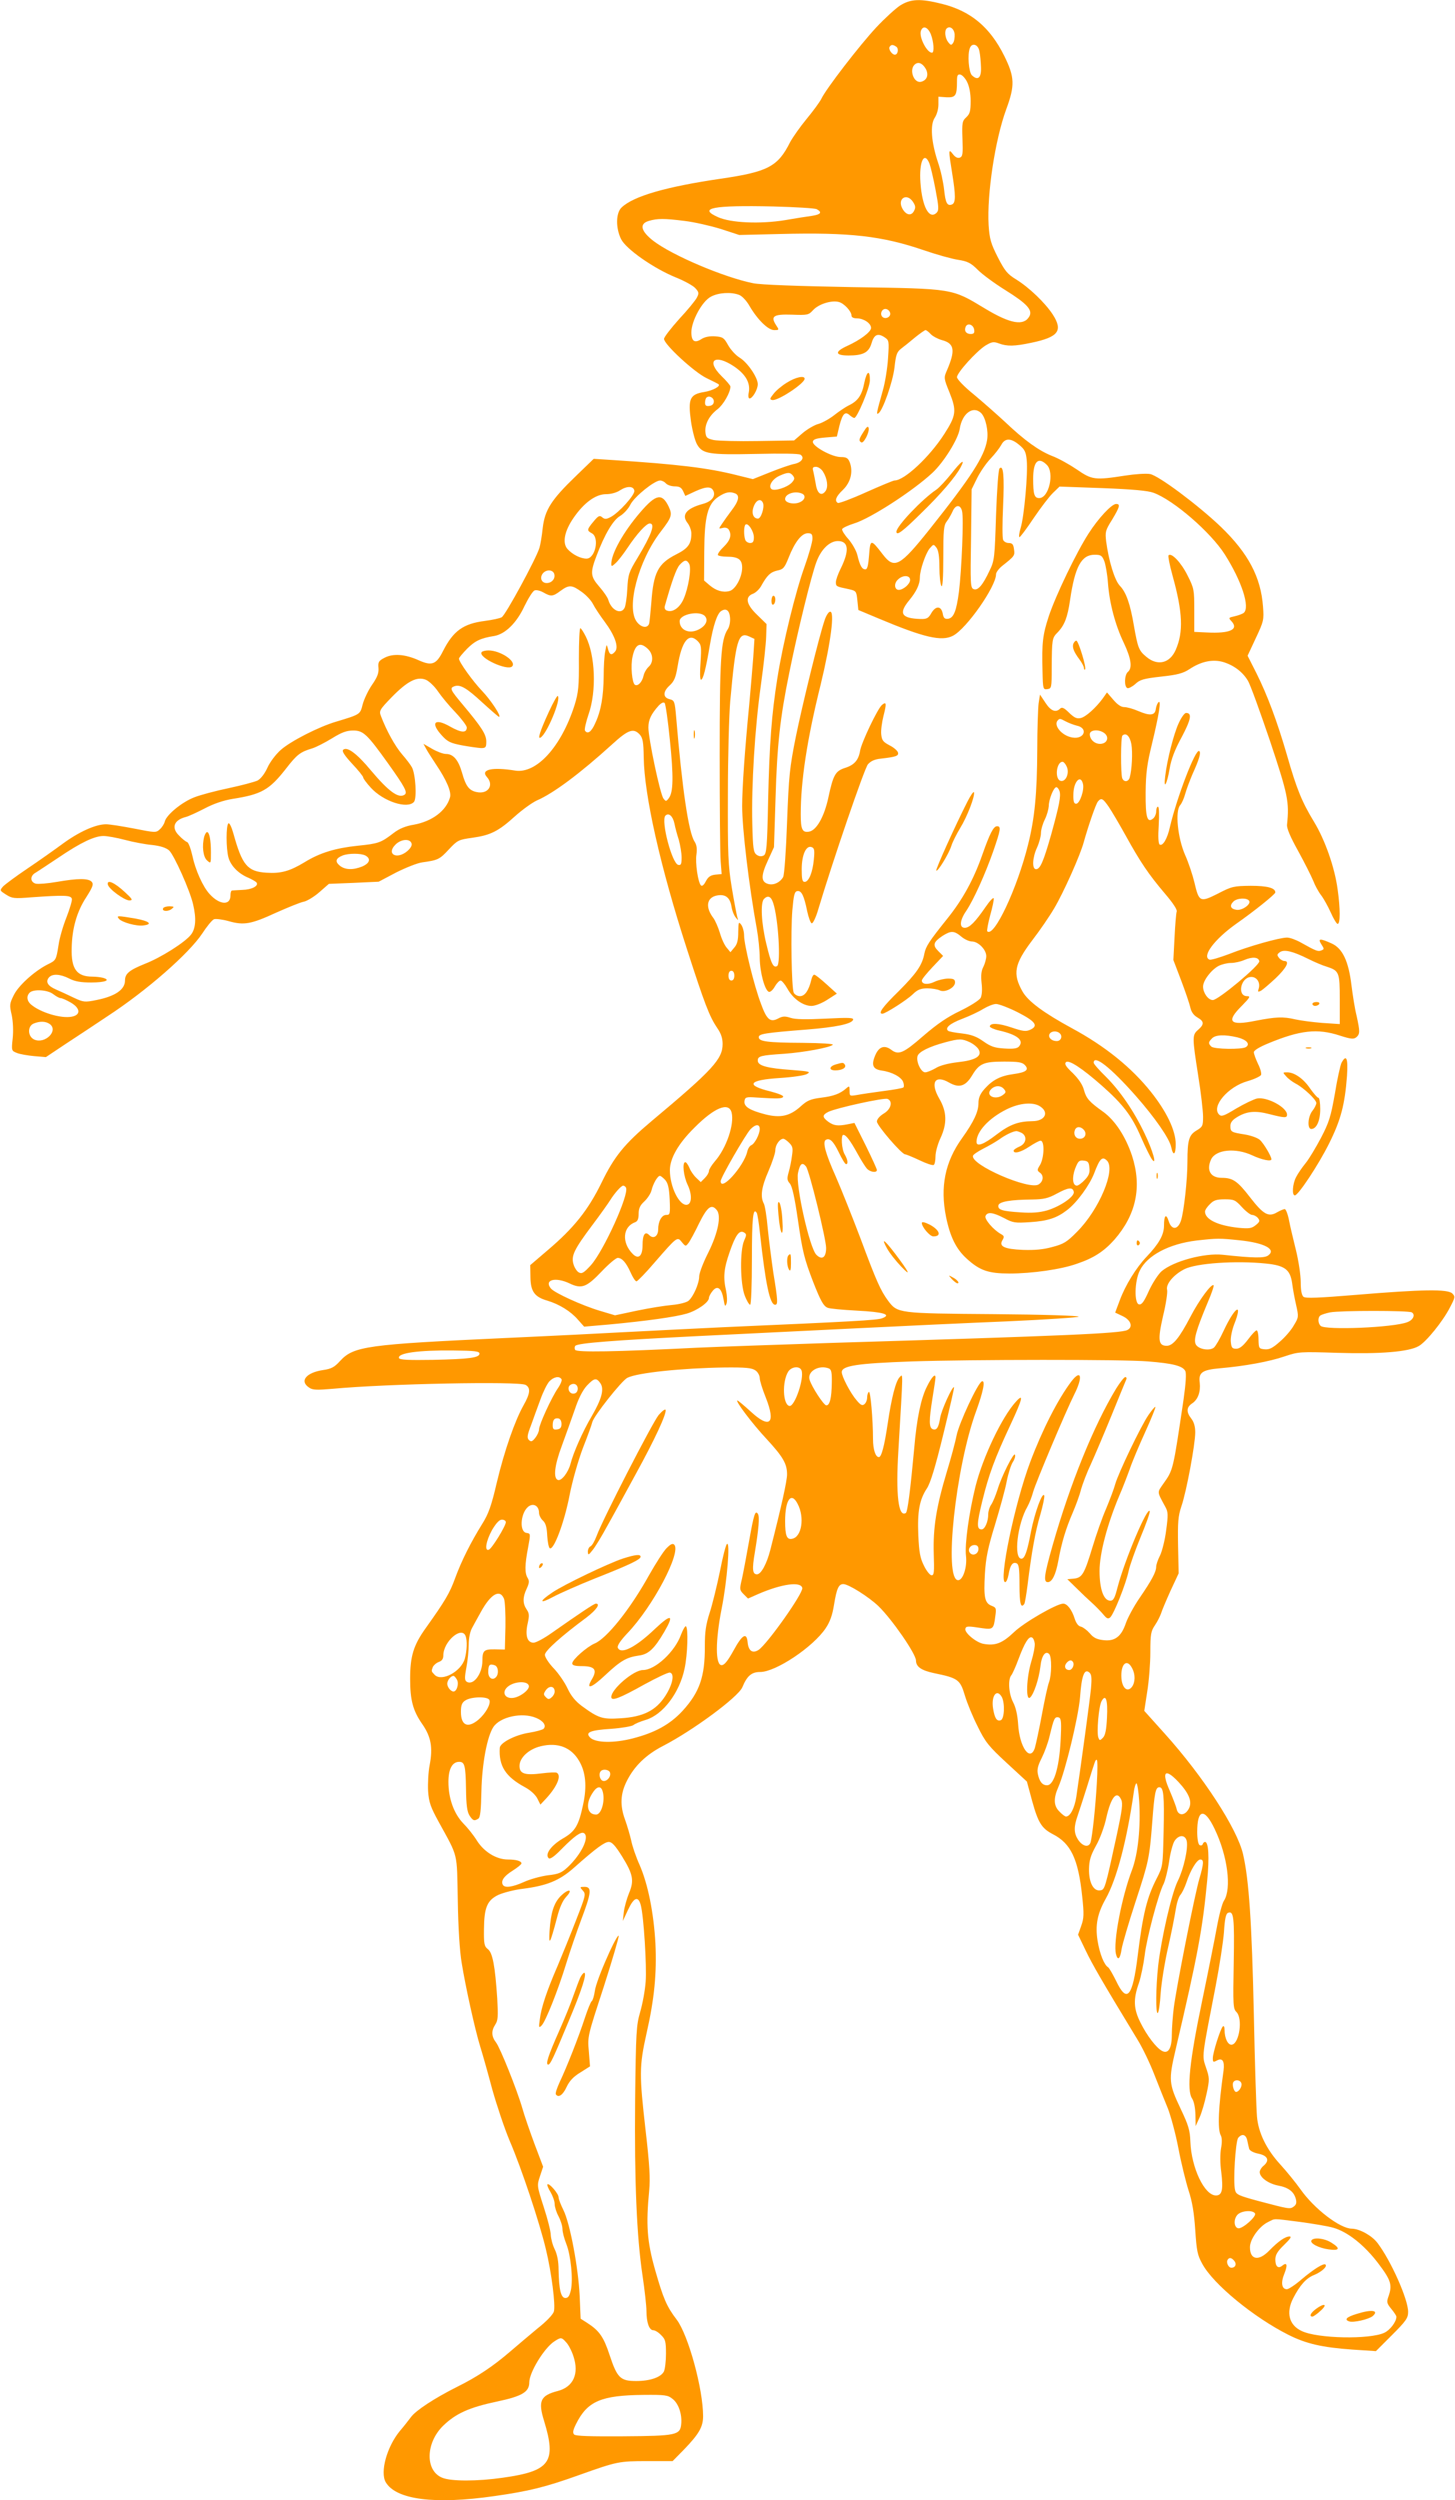 <?xml version="1.0" standalone="no"?>
<!DOCTYPE svg PUBLIC "-//W3C//DTD SVG 20010904//EN"
 "http://www.w3.org/TR/2001/REC-SVG-20010904/DTD/svg10.dtd">
<svg version="1.0" xmlns="http://www.w3.org/2000/svg"
 width="745pt" height="1280pt" viewBox="0 0 745 1280"
 preserveAspectRatio="xMidYMid meet">
<g transform="translate(0,1280) scale(0.1,-0.1)"
fill="#ff9800" stroke="none">
<path d="M4609 12772 c-24 -16 -79 -66 -122 -112 -84 -90 -257 -314 -281 -365
-9 -18 -43 -64 -76 -104 -33 -40 -71 -94 -85 -120 -62 -124 -114 -151 -355
-186 -279 -41 -446 -89 -507 -147 -30 -28 -31 -105 -3 -162 25 -51 168 -151
282 -197 42 -17 86 -41 98 -54 19 -21 20 -26 8 -49 -7 -14 -48 -64 -91 -110
-42 -47 -77 -92 -77 -101 0 -28 155 -171 218 -201 31 -15 59 -29 61 -31 13
-10 -30 -33 -74 -40 -73 -12 -83 -35 -67 -150 7 -48 21 -101 31 -118 28 -49
61 -54 301 -49 132 3 220 2 229 -4 22 -15 6 -39 -31 -47 -18 -3 -73 -22 -123
-42 l-90 -36 -85 21 c-148 37 -299 55 -637 77 l-93 6 -89 -86 c-128 -123 -161
-175 -172 -267 -4 -40 -12 -87 -17 -103 -17 -56 -174 -345 -193 -355 -10 -6
-49 -14 -87 -19 -110 -14 -161 -51 -213 -153 -35 -70 -57 -79 -126 -48 -69 31
-130 35 -173 13 -31 -16 -35 -22 -32 -53 2 -26 -6 -47 -33 -86 -20 -29 -41
-74 -48 -100 -13 -52 -11 -51 -137 -89 -88 -26 -231 -99 -282 -144 -27 -24
-56 -63 -69 -92 -14 -31 -34 -56 -50 -65 -15 -7 -82 -25 -148 -39 -67 -14
-146 -35 -176 -47 -63 -24 -142 -89 -151 -123 -3 -13 -15 -32 -26 -41 -19 -18
-24 -17 -131 4 -62 12 -126 22 -144 22 -54 0 -139 -39 -221 -99 -42 -31 -124
-89 -182 -128 -58 -39 -113 -80 -124 -91 -18 -21 -18 -21 15 -42 31 -20 42
-21 129 -14 170 12 204 11 208 -8 2 -9 -11 -51 -27 -93 -17 -42 -36 -106 -41
-142 -13 -80 -12 -79 -59 -102 -67 -35 -148 -108 -171 -157 -21 -42 -22 -50
-10 -101 7 -35 9 -80 5 -119 -7 -63 -6 -64 22 -75 15 -6 55 -13 88 -16 l60 -5
105 70 c58 38 152 100 210 139 202 132 417 321 485 423 24 37 51 70 61 74 9 3
43 -1 75 -10 78 -22 114 -16 244 44 61 27 124 53 142 56 17 4 53 26 79 49 l48
42 127 5 128 6 89 47 c50 25 110 49 134 52 80 11 89 15 136 66 45 48 50 50
121 60 93 13 133 33 219 111 37 33 87 69 111 80 84 36 221 138 385 287 83 76
110 85 142 50 15 -17 19 -38 20 -117 3 -195 85 -559 220 -977 93 -288 116
-348 157 -409 19 -27 27 -52 27 -81 0 -77 -51 -133 -363 -394 -139 -117 -191
-180 -257 -316 -69 -141 -142 -232 -275 -345 l-90 -77 1 -62 c1 -73 21 -101
87 -120 60 -18 119 -54 156 -97 l32 -36 127 11 c193 18 342 39 399 56 54 16
113 58 113 80 0 7 8 23 19 36 25 31 46 14 56 -44 6 -35 8 -39 15 -21 4 11 3
40 -2 65 -16 69 -12 113 18 199 30 87 50 115 74 100 13 -8 13 -13 0 -42 -22
-50 -20 -220 3 -280 10 -27 23 -48 28 -48 5 0 9 99 9 234 0 213 6 267 25 236
3 -5 11 -51 16 -102 29 -264 51 -368 78 -368 15 0 14 22 -9 162 -10 68 -23
171 -29 229 -5 59 -14 116 -20 127 -19 36 -12 85 24 167 19 44 35 92 35 107 0
26 22 58 41 58 5 0 18 -9 30 -21 18 -18 20 -28 14 -67 -3 -26 -11 -64 -17 -84
-9 -32 -8 -41 6 -57 12 -14 24 -67 41 -183 24 -167 33 -202 79 -322 37 -94 52
-122 73 -131 10 -5 78 -11 151 -15 136 -7 179 -20 129 -39 -25 -10 -155 -17
-817 -46 -184 -9 -409 -20 -500 -25 -91 -5 -365 -19 -610 -30 -714 -33 -779
-42 -849 -118 -29 -32 -45 -40 -86 -46 -88 -13 -123 -57 -72 -90 18 -13 39
-13 122 -6 277 26 949 39 986 20 27 -15 24 -44 -10 -104 -45 -80 -98 -232
-137 -395 -28 -121 -43 -162 -75 -213 -59 -95 -106 -189 -138 -276 -28 -78
-52 -118 -151 -257 -63 -88 -80 -144 -80 -260 0 -109 14 -163 63 -233 44 -64
54 -119 37 -208 -7 -36 -10 -96 -8 -134 4 -58 13 -82 54 -157 102 -186 93
-151 98 -403 2 -138 10 -262 20 -320 20 -123 67 -336 94 -425 12 -38 40 -137
62 -220 23 -82 63 -202 90 -266 61 -142 153 -419 185 -554 29 -120 50 -285 41
-319 -4 -15 -38 -51 -84 -87 -42 -35 -106 -89 -142 -120 -85 -73 -165 -127
-270 -179 -114 -57 -213 -122 -236 -155 -11 -14 -35 -46 -56 -70 -67 -81 -103
-211 -73 -263 53 -90 252 -115 557 -71 176 25 262 46 437 109 191 68 201 70
346 70 l129 0 58 59 c77 80 98 116 98 171 0 140 -76 416 -135 494 -52 68 -69
109 -111 256 -41 145 -47 229 -30 405 6 62 2 131 -18 305 -33 288 -33 332 4
498 41 180 53 310 46 462 -9 158 -38 303 -81 402 -19 42 -38 98 -43 125 -6 26
-20 75 -32 108 -26 72 -24 131 10 198 38 75 97 133 184 178 155 80 386 251
407 301 24 58 47 78 91 78 80 0 270 127 335 223 22 32 35 68 43 119 14 86 24
108 48 108 27 0 131 -66 180 -113 69 -67 191 -243 192 -278 0 -32 27 -51 93
-65 122 -25 133 -33 157 -113 11 -38 41 -111 66 -160 39 -80 56 -101 148 -186
l104 -96 27 -100 c31 -112 49 -140 107 -170 91 -47 129 -126 149 -317 10 -92
9 -113 -5 -152 l-16 -45 39 -81 c34 -71 81 -153 267 -459 24 -39 62 -118 84
-175 23 -58 54 -137 70 -175 15 -39 40 -131 54 -205 14 -74 38 -171 52 -215
19 -58 28 -114 34 -202 7 -106 11 -128 36 -173 56 -104 263 -274 442 -364 90
-45 171 -64 327 -75 l120 -8 83 83 c72 72 82 87 82 118 0 65 -88 262 -157 353
-29 38 -91 72 -131 73 -60 0 -192 101 -262 200 -25 35 -71 92 -103 127 -72 78
-114 164 -121 247 -3 33 -11 268 -16 521 -10 467 -25 692 -55 821 -29 130
-204 399 -400 617 l-106 118 15 98 c9 54 16 145 16 202 0 93 3 108 24 139 13
19 26 46 31 60 4 14 26 66 48 115 l42 90 -3 142 c-2 120 0 150 17 201 26 75
71 318 71 379 0 30 -7 53 -20 70 -27 34 -25 59 4 78 30 20 44 59 39 106 -7 52
12 66 104 74 126 11 253 34 331 61 72 24 79 24 270 18 217 -7 367 5 417 35 38
22 122 125 159 197 27 52 28 56 12 72 -23 23 -153 21 -490 -7 -194 -16 -262
-19 -272 -10 -9 8 -14 33 -14 76 0 35 -11 108 -24 161 -13 53 -30 123 -36 155
-6 31 -16 57 -22 57 -5 0 -22 -7 -38 -16 -45 -27 -71 -12 -140 77 -64 83 -88
99 -145 99 -57 0 -79 39 -54 94 24 51 125 61 211 21 49 -23 98 -33 98 -20 0
15 -40 82 -59 99 -11 10 -46 23 -78 28 -69 11 -73 13 -73 44 0 17 10 30 33 44
50 31 94 35 167 16 78 -20 90 -20 90 -3 0 38 -103 93 -154 83 -17 -4 -65 -27
-106 -51 -64 -39 -76 -43 -88 -31 -41 41 46 143 146 171 35 10 66 25 69 32 3
8 -4 34 -16 57 -11 24 -21 50 -21 59 0 9 27 26 73 45 164 68 252 78 368 40 56
-18 70 -19 83 -9 20 17 20 29 2 111 -9 36 -20 106 -26 155 -15 125 -46 190
-102 215 -60 27 -72 26 -52 -5 15 -23 15 -25 -1 -31 -17 -7 -28 -2 -105 41
-25 14 -56 25 -70 25 -38 0 -198 -45 -296 -84 -48 -18 -94 -32 -101 -29 -41
16 25 104 136 183 93 65 201 152 201 161 0 23 -40 34 -126 34 -87 -1 -97 -3
-168 -40 -91 -46 -97 -43 -120 56 -9 38 -30 102 -48 142 -38 87 -52 225 -25
255 8 9 20 36 26 59 6 22 23 67 37 100 34 75 45 111 34 118 -19 12 -114 -237
-150 -390 -13 -59 -36 -98 -52 -89 -7 5 -9 38 -5 100 3 55 2 94 -4 94 -5 0 -9
-11 -9 -24 0 -13 -7 -29 -15 -36 -31 -26 -40 4 -39 133 1 99 7 145 32 247 36
149 49 229 34 215 -6 -5 -12 -21 -14 -35 -4 -33 -29 -36 -88 -11 -27 12 -60
21 -74 21 -16 0 -35 13 -56 38 l-32 37 -21 -30 c-36 -49 -87 -95 -113 -101
-20 -5 -33 1 -60 27 -26 26 -37 30 -46 21 -22 -22 -48 -12 -75 30 l-28 42 -7
-45 c-3 -24 -7 -131 -7 -237 -1 -227 -13 -350 -47 -486 -56 -226 -175 -478
-209 -444 -3 3 4 40 15 82 12 42 20 81 18 87 -2 6 -21 -14 -42 -45 -53 -77
-82 -106 -106 -106 -29 0 -26 38 7 86 37 55 96 185 138 304 39 113 42 130 20
130 -18 0 -37 -37 -76 -148 -44 -125 -100 -227 -177 -323 -96 -120 -111 -143
-119 -181 -11 -59 -40 -101 -132 -193 -82 -80 -107 -115 -83 -115 15 0 127 71
157 101 24 23 40 29 74 29 23 0 51 -5 62 -10 26 -14 79 13 79 40 0 16 -7 20
-35 20 -19 0 -50 -7 -69 -16 -35 -17 -66 -14 -66 6 0 7 25 37 55 69 l54 57
-25 25 c-30 30 -25 46 21 77 44 28 60 28 97 -3 16 -14 41 -25 54 -25 33 0 74
-42 74 -75 0 -14 -7 -39 -15 -55 -11 -21 -13 -45 -9 -83 4 -34 2 -62 -5 -76
-7 -12 -51 -40 -104 -66 -67 -32 -118 -67 -190 -129 -101 -88 -126 -99 -163
-71 -33 25 -60 18 -79 -20 -26 -56 -18 -79 30 -86 53 -7 102 -34 110 -60 4
-11 4 -23 1 -26 -3 -4 -50 -12 -104 -19 -53 -7 -114 -16 -134 -20 -37 -6 -38
-6 -38 21 0 26 -1 27 -17 13 -32 -28 -65 -40 -130 -48 -53 -7 -70 -14 -103
-44 -55 -50 -104 -61 -182 -41 -81 21 -110 40 -106 68 3 20 8 22 63 18 109 -7
130 -6 135 4 3 6 -26 17 -64 27 -132 32 -114 59 47 69 64 4 125 13 138 20 22
12 15 14 -76 21 -128 9 -175 22 -175 48 0 23 13 27 135 35 100 7 235 32 249
46 6 5 -54 9 -155 10 -182 1 -224 7 -224 29 0 17 31 22 245 39 151 12 231 29
238 50 4 11 -20 12 -141 6 -100 -5 -155 -4 -179 4 -28 9 -40 9 -63 -3 -41 -22
-59 -7 -89 76 -35 92 -86 301 -86 348 0 20 -7 45 -15 56 -13 17 -14 14 -15
-37 0 -42 -5 -63 -20 -80 l-20 -24 -19 23 c-11 12 -27 47 -35 76 -9 29 -24 64
-34 77 -41 54 -34 103 17 114 43 9 68 -8 76 -54 3 -22 13 -47 22 -58 14 -17
14 -17 8 2 -3 11 -16 78 -28 150 -19 117 -21 166 -20 480 0 193 6 406 12 475
28 311 41 357 96 332 l28 -13 -6 -92 c-4 -51 -13 -162 -21 -247 -22 -226 -36
-423 -36 -517 0 -115 35 -409 75 -628 8 -44 15 -111 15 -150 1 -74 26 -166 47
-173 7 -2 21 10 30 27 10 17 23 31 30 31 6 0 22 -19 35 -42 28 -51 80 -88 123
-88 18 0 52 13 80 31 l50 32 -53 48 c-30 27 -57 49 -63 49 -5 0 -12 -12 -15
-27 -13 -54 -33 -83 -58 -83 -13 0 -27 8 -32 18 -11 25 -16 312 -7 422 7 78
11 95 25 98 22 4 35 -24 51 -103 7 -32 17 -60 23 -62 6 -2 21 28 33 69 74 248
237 724 255 745 15 17 35 26 66 29 78 9 92 14 88 31 -2 9 -21 26 -43 37 -34
18 -40 26 -43 58 -2 20 4 62 12 94 16 63 15 74 -8 55 -22 -18 -104 -190 -112
-234 -8 -49 -30 -74 -79 -89 -48 -16 -59 -36 -84 -153 -21 -97 -61 -168 -100
-173 -33 -5 -41 12 -41 89 0 170 32 383 102 664 52 215 74 382 47 373 -8 -2
-20 -22 -27 -44 -29 -86 -113 -429 -147 -595 -32 -160 -36 -201 -45 -438 -5
-144 -14 -270 -20 -281 -15 -27 -47 -43 -75 -36 -39 10 -40 41 -4 119 l32 70
8 251 c8 272 23 410 70 640 41 205 113 499 139 568 24 66 68 108 110 108 56 0
60 -49 14 -142 -13 -26 -24 -57 -24 -68 0 -22 1 -23 65 -36 39 -9 40 -10 45
-58 l5 -49 105 -44 c231 -97 321 -118 379 -88 69 35 221 252 221 315 0 10 15
30 33 44 62 49 64 52 59 84 -3 25 -9 32 -27 32 -13 0 -26 8 -29 17 -4 10 -4
86 0 169 7 156 2 216 -18 196 -6 -6 -13 -101 -18 -240 -7 -217 -8 -232 -33
-283 -35 -75 -60 -104 -82 -95 -16 6 -17 27 -13 259 l3 252 28 57 c16 32 46
76 68 99 22 23 46 54 55 70 19 37 49 38 93 1 28 -23 34 -36 38 -77 7 -68 -13
-289 -31 -348 -8 -26 -10 -47 -6 -47 4 0 37 44 73 98 36 53 80 111 99 129 l33
32 220 -8 c156 -6 232 -13 262 -24 103 -38 292 -202 364 -315 87 -137 131
-272 97 -300 -7 -5 -28 -13 -46 -17 -32 -7 -33 -8 -16 -26 38 -42 -9 -63 -126
-57 l-65 3 0 110 c0 106 -1 113 -35 180 -33 66 -82 117 -97 102 -3 -4 6 -51
21 -105 52 -187 56 -288 16 -379 -30 -69 -93 -84 -150 -36 -39 32 -44 46 -64
159 -19 113 -40 172 -72 205 -27 28 -57 128 -70 226 -6 50 -4 58 30 112 39 65
44 81 21 81 -23 0 -91 -73 -141 -151 -62 -96 -168 -316 -204 -424 -31 -95 -36
-134 -32 -283 2 -91 3 -93 25 -90 21 3 22 7 22 108 1 146 2 154 29 181 37 38
52 78 65 167 25 171 58 232 126 232 31 0 38 -4 49 -32 7 -18 16 -69 19 -113 8
-105 38 -217 82 -308 37 -79 44 -127 20 -147 -18 -15 -20 -77 -2 -83 6 -2 24
7 40 21 23 22 42 28 132 38 84 9 113 17 145 38 60 40 119 52 172 37 54 -16
100 -50 127 -95 12 -18 62 -157 113 -307 93 -279 100 -314 88 -431 -2 -19 17
-63 57 -135 33 -60 67 -128 77 -152 9 -24 27 -57 41 -75 13 -17 35 -57 49 -88
14 -32 30 -58 35 -58 14 0 14 77 0 177 -15 112 -64 252 -121 346 -62 102 -89
168 -138 340 -50 172 -100 307 -157 421 l-45 89 42 90 c41 87 42 94 37 161
-11 152 -76 274 -216 409 -115 110 -318 262 -362 270 -19 4 -77 0 -129 -8
-154 -24 -169 -22 -247 32 -37 25 -94 57 -127 69 -67 27 -139 78 -240 174 -39
36 -110 99 -158 139 -51 41 -88 80 -88 90 0 23 100 133 146 162 32 19 41 21
68 11 43 -16 80 -15 166 3 139 29 164 61 111 144 -39 60 -121 139 -189 181
-44 27 -57 43 -93 113 -36 71 -42 93 -47 164 -9 160 33 437 90 593 45 122 44
165 -10 274 -73 147 -171 229 -318 266 -112 28 -160 26 -215 -8z m157 -147
c15 -38 19 -95 6 -95 -26 0 -67 80 -57 111 10 30 35 22 51 -16z m122 0 c1 -17
-2 -37 -8 -45 -9 -13 -12 -12 -25 4 -16 21 -20 58 -8 70 16 15 38 0 41 -29z
m-299 -64 c14 -9 9 -41 -7 -41 -15 0 -34 28 -27 40 8 12 16 13 34 1z m426 -24
c4 -18 7 -55 8 -82 2 -54 -16 -70 -47 -40 -16 17 -23 106 -10 139 11 29 43 19
49 -17z m-275 -89 c17 -32 6 -60 -25 -67 -36 -7 -60 60 -33 87 18 18 40 10 58
-20z m212 -68 c11 -22 18 -58 18 -97 0 -52 -4 -66 -22 -83 -21 -19 -23 -28
-20 -111 3 -77 1 -90 -13 -96 -12 -4 -24 2 -36 18 -23 30 -23 22 -4 -96 19
-117 19 -154 -1 -162 -24 -9 -33 8 -40 77 -4 36 -17 98 -31 138 -35 105 -41
193 -17 229 11 16 19 45 19 68 l0 40 41 -3 c47 -2 54 8 54 81 0 31 3 38 18 35
9 -2 25 -19 34 -38z m-193 -417 c6 -16 20 -75 31 -133 17 -90 18 -106 6 -119
-38 -37 -74 29 -83 153 -8 108 19 165 46 99z m-84 -197 c13 -20 14 -29 5 -46
-14 -27 -40 -22 -59 11 -29 52 22 84 54 35z m-493 -37 c29 -16 21 -27 -24 -34
-24 -3 -86 -13 -138 -22 -129 -21 -278 -14 -343 15 -106 47 -28 62 283 55 112
-3 213 -9 222 -14z m-677 -60 c50 -6 133 -25 185 -41 l95 -31 210 5 c358 9
521 -10 735 -83 64 -22 142 -44 175 -49 50 -8 66 -16 102 -52 24 -24 87 -70
140 -103 111 -69 141 -102 124 -134 -28 -51 -96 -40 -227 39 -172 104 -159
102 -679 110 -278 5 -472 12 -509 20 -149 30 -413 142 -511 217 -64 50 -73 87
-23 102 45 13 78 13 183 0z m280 -379 c14 -5 38 -30 53 -57 41 -70 95 -123
126 -123 26 0 26 1 10 25 -30 46 -14 57 80 54 81 -3 86 -2 109 23 28 31 94 52
132 42 27 -7 65 -48 65 -70 0 -9 11 -14 28 -14 34 0 72 -25 72 -49 0 -20 -54
-61 -122 -92 -66 -30 -63 -49 7 -49 74 0 103 15 117 61 13 46 32 55 66 33 24
-16 25 -18 19 -108 -3 -50 -15 -125 -27 -166 -33 -118 -34 -124 -22 -116 22
14 73 159 82 234 7 65 12 80 34 97 15 11 47 37 72 58 25 20 49 37 53 37 4 0
16 -9 26 -20 10 -11 36 -25 57 -31 66 -17 71 -53 25 -159 -15 -34 -14 -39 15
-110 37 -93 34 -117 -27 -212 -75 -117 -204 -238 -255 -238 -6 0 -71 -27 -145
-60 -75 -34 -140 -58 -145 -55 -18 11 -10 33 26 67 40 39 53 93 35 141 -9 22
-17 27 -46 27 -46 0 -147 56 -143 79 2 12 18 17 63 21 l60 5 13 55 c16 62 29
76 53 54 8 -7 19 -14 23 -14 15 0 79 154 80 191 1 59 -16 51 -29 -13 -12 -62
-33 -92 -80 -114 -16 -8 -49 -30 -73 -49 -24 -19 -60 -39 -80 -45 -21 -5 -58
-27 -82 -47 l-44 -38 -185 -3 c-103 -2 -204 1 -226 5 -35 8 -40 12 -43 40 -4
41 19 85 62 118 30 23 66 86 66 116 0 5 -21 30 -46 54 -80 79 -35 115 63 50
61 -41 86 -85 77 -134 -4 -18 -2 -31 4 -31 15 0 42 46 42 73 0 34 -52 111 -93
136 -20 12 -46 41 -59 64 -21 38 -27 42 -66 45 -28 2 -53 -3 -69 -13 -36 -24
-53 -13 -53 34 0 57 55 159 100 182 38 21 104 25 145 9z m773 -93 c4 -20 -25
-34 -40 -19 -15 15 -1 44 19 40 10 -2 19 -11 21 -21z m430 -85 c3 -16 -2 -22
-17 -22 -24 0 -35 15 -27 36 9 23 40 13 44 -14z m-1333 -367 c0 -13 -8 -21
-22 -23 -17 -3 -23 2 -23 16 0 10 3 22 7 26 13 13 38 1 38 -19z m1369 -60 c23
-24 38 -92 30 -139 -14 -84 -82 -189 -296 -458 -151 -189 -179 -204 -239 -125
-60 78 -63 78 -69 -5 -4 -53 -9 -73 -19 -73 -17 0 -28 18 -41 73 -6 24 -27 60
-46 82 -20 22 -34 45 -32 51 2 6 29 19 61 29 85 26 302 167 401 259 59 55 132
173 140 225 12 80 69 121 110 81z m336 -265 c40 -40 11 -170 -39 -170 -25 0
-31 19 -31 99 0 89 26 115 70 71z m-1147 -33 c23 -36 29 -80 14 -101 -21 -29
-43 -13 -50 36 -4 23 -10 53 -13 66 -5 17 -2 22 14 22 11 0 26 -10 35 -23z
m-153 -22 c10 -13 9 -19 -5 -35 -24 -26 -92 -47 -106 -33 -16 16 7 52 44 68
41 18 52 18 67 0z m-650 -40 c7 -8 27 -15 45 -15 24 0 34 -6 43 -25 l11 -24
54 25 c56 25 81 24 91 -2 10 -27 -13 -53 -56 -64 -84 -23 -110 -56 -78 -97 11
-14 20 -38 20 -54 0 -54 -17 -77 -79 -108 -92 -47 -115 -92 -126 -246 -4 -49
-9 -98 -11 -107 -8 -26 -40 -22 -63 8 -56 72 7 313 122 462 56 73 61 86 41
128 -34 71 -65 65 -145 -28 -87 -101 -149 -212 -149 -265 0 -14 3 -14 21 3 12
10 40 46 62 79 48 72 96 125 114 125 30 0 9 -57 -62 -175 -45 -74 -49 -85 -53
-160 -2 -44 -9 -88 -14 -97 -18 -36 -67 -13 -83 40 -3 12 -24 43 -46 68 -46
53 -48 71 -14 160 41 108 84 182 121 203 18 11 42 37 52 58 21 41 123 123 152
123 10 0 23 -7 30 -15z m-162 -37 c4 -21 -79 -113 -121 -135 -23 -12 -31 -12
-44 -1 -13 11 -20 7 -44 -22 -34 -41 -35 -46 -9 -60 41 -22 18 -130 -27 -130
-30 0 -72 21 -97 49 -28 31 -16 92 31 160 53 77 113 121 166 121 25 0 55 8 72
20 36 23 69 22 73 -2z m516 -14 c25 -10 19 -39 -18 -87 -18 -24 -41 -56 -50
-70 -17 -25 -17 -25 4 -20 13 4 26 0 31 -8 17 -27 9 -55 -26 -89 -19 -18 -32
-37 -29 -42 3 -4 23 -8 45 -8 59 0 79 -14 79 -56 0 -49 -34 -112 -65 -120 -34
-9 -69 2 -102 30 l-28 24 1 149 c1 178 17 243 73 280 35 23 57 28 85 17z m340
0 c24 -9 19 -33 -8 -45 -30 -14 -76 -4 -76 16 0 26 48 43 84 29z m-197 -50 c8
-22 -10 -79 -26 -79 -25 0 -35 30 -21 64 13 33 37 41 47 15z m1019 -41 c9 -33
-2 -300 -16 -413 -13 -99 -27 -134 -56 -138 -17 -2 -23 4 -27 27 -8 40 -36 41
-59 1 -14 -25 -23 -30 -55 -29 -97 3 -113 28 -59 94 39 47 56 84 56 119 0 37
29 122 50 148 20 23 20 23 35 4 10 -14 15 -44 15 -100 0 -45 5 -88 10 -96 6
-10 10 38 10 146 0 139 2 165 18 185 10 13 23 36 30 52 15 34 40 35 48 0z
m-1066 -134 c0 -22 -5 -29 -19 -29 -10 0 -22 7 -25 16 -8 22 -8 69 1 78 13 12
43 -34 43 -65z m300 -7 c0 -16 -18 -80 -40 -142 -47 -130 -112 -396 -140 -574
-29 -185 -40 -325 -47 -624 -5 -243 -8 -274 -23 -282 -12 -6 -23 -5 -36 4 -16
12 -19 32 -22 158 -5 194 13 490 44 711 14 100 26 211 27 247 l2 65 -47 46
c-57 54 -65 93 -23 109 14 5 34 24 43 41 30 54 47 70 82 78 30 6 37 13 58 66
32 81 67 125 98 125 20 0 24 -5 24 -28z m-631 -129 c12 -23 -4 -124 -29 -180
-20 -45 -56 -70 -85 -59 -10 3 -14 13 -11 23 36 128 59 192 76 211 25 27 36
28 49 5z m-692 -49 c9 -24 -10 -49 -38 -49 -27 0 -37 28 -19 50 17 20 49 19
57 -1z m1823 -33 c0 -21 -35 -51 -58 -51 -21 0 -26 30 -7 50 24 27 65 27 65 1z
m-1682 -61 c23 -16 49 -44 58 -62 9 -18 36 -59 60 -91 52 -70 73 -129 54 -152
-18 -22 -29 -19 -37 13 -7 26 -7 26 -14 -13 -5 -22 -8 -79 -8 -126 -1 -106
-14 -179 -43 -241 -20 -46 -40 -59 -53 -38 -3 6 5 43 19 84 41 118 34 301 -15
398 -10 20 -22 39 -27 42 -5 3 -8 -68 -8 -157 1 -143 -2 -171 -22 -237 -68
-213 -195 -353 -305 -335 -118 19 -178 5 -144 -33 38 -42 6 -90 -53 -77 -38 8
-55 30 -74 98 -19 67 -45 97 -83 97 -14 0 -46 12 -70 26 l-45 26 13 -24 c6
-12 30 -49 51 -81 54 -80 81 -142 72 -170 -20 -69 -92 -122 -184 -139 -43 -7
-75 -20 -105 -43 -65 -50 -77 -54 -184 -65 -114 -12 -193 -36 -271 -84 -76
-46 -121 -59 -196 -54 -97 6 -124 38 -169 201 -9 32 -20 55 -25 52 -13 -8 -13
-130 0 -176 12 -42 51 -82 102 -103 20 -9 39 -20 42 -25 11 -17 -26 -36 -73
-37 -25 -1 -49 -3 -53 -3 -5 -1 -8 -12 -8 -26 0 -52 -56 -48 -106 7 -35 37
-74 125 -89 197 -8 36 -20 68 -27 70 -7 2 -26 17 -41 33 -41 40 -27 79 33 95
14 3 57 23 96 43 47 25 97 42 145 50 148 23 188 46 272 153 58 75 74 87 137
106 19 6 64 29 100 51 50 31 75 40 109 40 51 0 71 -19 177 -167 87 -122 103
-151 85 -162 -31 -20 -82 18 -172 125 -72 87 -123 124 -142 105 -7 -7 7 -29
46 -71 32 -34 57 -65 57 -71 0 -5 17 -28 38 -51 64 -71 189 -112 222 -73 15
19 8 142 -11 177 -7 13 -30 43 -51 67 -35 41 -79 120 -107 194 -11 27 -8 33
54 97 81 83 130 108 175 90 17 -7 45 -34 62 -59 17 -25 57 -74 90 -108 32 -34
58 -69 58 -77 0 -30 -28 -28 -85 4 -80 46 -103 20 -42 -46 28 -31 44 -39 103
-50 38 -7 81 -13 97 -14 24 0 27 4 27 33 0 37 -23 73 -121 190 -63 75 -67 84
-44 93 30 12 63 -7 143 -81 45 -41 84 -75 87 -75 15 0 -42 86 -86 132 -48 50
-119 149 -119 166 0 5 19 27 41 50 41 41 70 55 140 66 56 10 114 66 154 152
20 41 43 78 52 81 9 4 29 -1 45 -10 39 -22 48 -22 88 8 44 32 58 31 108 -5z
m760 -132 c2 -21 -3 -47 -12 -60 -35 -54 -41 -150 -41 -643 0 -264 2 -509 5
-545 l5 -65 -33 -3 c-24 -3 -36 -11 -48 -34 -9 -18 -19 -27 -25 -21 -15 15
-30 116 -23 159 4 30 1 49 -10 66 -30 46 -63 266 -94 638 -7 79 -9 84 -32 90
-36 8 -37 38 -2 70 24 22 32 40 42 101 21 128 57 172 102 127 19 -19 20 -29
15 -109 -4 -49 -3 -89 2 -89 11 0 25 54 46 179 17 99 37 160 58 173 25 16 42
3 45 -34z m-128 7 c18 -21 3 -51 -35 -69 -48 -23 -95 -1 -95 44 0 36 104 56
130 25z m-293 -167 c28 -26 30 -69 4 -92 -11 -10 -23 -31 -26 -46 -7 -32 -29
-55 -44 -46 -15 10 -23 98 -12 145 14 64 39 76 78 39z m113 -467 c19 -186 18
-268 -6 -298 -13 -17 -15 -17 -27 -1 -17 22 -77 307 -77 363 0 40 13 68 53
113 13 13 24 19 30 13 5 -5 17 -90 27 -190z m2028 95 c15 -8 40 -17 55 -21 60
-12 40 -71 -21 -61 -55 8 -101 64 -75 89 9 9 11 9 41 -7z m196 -59 c26 -19 17
-51 -15 -55 -30 -4 -59 20 -59 49 0 23 46 27 74 6z m139 -57 c7 -42 3 -132 -9
-172 -7 -22 -30 -23 -38 -2 -8 22 -8 209 1 218 18 17 38 -2 46 -44z m-331
-115 c15 -32 -4 -78 -30 -73 -33 6 -24 98 9 98 5 0 15 -11 21 -25z m83 -88 c8
-31 -16 -102 -35 -102 -11 0 -15 12 -14 47 0 65 37 106 49 55z m-120 -37 c8
-26 -1 -71 -42 -220 -40 -141 -57 -180 -78 -180 -22 0 -19 59 5 111 11 24 20
58 20 74 0 17 9 48 20 70 11 22 19 53 20 68 0 34 25 97 39 97 5 0 12 -9 16
-20z m253 -82 c16 -24 55 -90 87 -148 73 -132 115 -195 199 -294 42 -49 65
-84 61 -93 -3 -9 -8 -68 -11 -132 l-6 -116 40 -105 c22 -58 43 -120 47 -139 5
-22 17 -39 36 -50 35 -20 36 -35 4 -63 -31 -27 -31 -36 0 -234 14 -87 25 -182
25 -211 0 -47 -2 -52 -34 -71 -38 -23 -46 -48 -46 -159 0 -93 -18 -255 -33
-302 -16 -48 -48 -50 -63 -3 -13 41 -24 31 -24 -23 0 -47 -26 -93 -90 -160
-52 -55 -107 -143 -136 -221 l-24 -64 38 -18 c42 -20 55 -55 25 -71 -34 -18
-321 -30 -1508 -66 -275 -9 -590 -20 -700 -25 -416 -21 -611 -24 -620 -11 -4
7 -3 17 1 21 14 14 194 28 634 50 228 11 595 29 815 40 220 11 562 27 760 35
198 9 364 20 368 24 5 5 -184 11 -434 13 -492 4 -493 4 -542 69 -38 52 -59 98
-140 316 -42 111 -99 254 -127 318 -54 121 -69 178 -52 189 20 12 39 -6 67
-64 16 -33 32 -60 37 -60 12 0 9 22 -7 50 -16 27 -20 100 -7 100 14 0 36 -30
72 -95 18 -33 40 -68 48 -77 16 -19 52 -24 52 -8 0 5 -26 62 -57 125 l-58 116
-35 -7 c-51 -10 -71 -7 -99 13 -32 24 -31 35 1 51 42 20 284 73 302 66 29 -11
19 -53 -19 -75 -21 -13 -35 -29 -35 -41 0 -20 127 -168 145 -168 5 0 39 -14
73 -30 35 -17 68 -28 73 -24 5 3 9 22 9 44 0 21 11 62 25 92 35 75 34 136 -6
204 -47 82 -22 123 50 82 52 -30 85 -20 119 37 36 60 59 70 163 70 71 0 92 -3
106 -17 24 -25 8 -38 -58 -47 -67 -9 -107 -30 -148 -76 -23 -26 -31 -46 -31
-73 0 -44 -24 -95 -84 -179 -87 -121 -113 -249 -82 -403 21 -103 52 -165 106
-214 67 -61 111 -76 220 -76 114 0 263 21 344 50 86 29 138 63 191 122 113
129 143 272 91 432 -33 98 -86 179 -146 223 -73 52 -88 69 -100 113 -7 27 -27
56 -57 86 -36 34 -44 47 -35 56 14 14 83 -31 186 -122 107 -95 151 -153 197
-259 23 -53 49 -105 57 -116 28 -38 5 44 -37 131 -55 116 -126 219 -198 291
-35 34 -63 66 -63 72 0 44 87 -24 215 -169 98 -111 173 -219 182 -263 10 -48
23 -40 23 15 0 70 -46 166 -127 268 -99 124 -233 233 -403 325 -147 80 -225
138 -254 188 -52 92 -43 141 51 265 37 48 87 121 111 162 48 81 133 271 151
338 22 79 62 197 73 209 17 20 25 16 56 -29z m-2225 -83 c4 -22 15 -61 23 -86
7 -26 14 -66 14 -89 0 -34 -3 -41 -17 -38 -32 6 -90 227 -66 252 17 17 38 -2
46 -39z m-2813 -85 c41 -11 104 -23 139 -26 43 -5 71 -14 87 -28 25 -23 107
-205 123 -277 17 -73 13 -123 -11 -154 -30 -39 -153 -117 -235 -149 -82 -33
-103 -51 -103 -86 0 -47 -51 -81 -147 -100 -59 -12 -66 -11 -115 12 -29 14
-70 33 -91 42 -42 18 -55 39 -37 61 17 21 58 19 105 -5 29 -15 59 -20 112 -20
71 0 103 12 60 24 -12 3 -36 6 -54 6 -80 0 -109 39 -106 146 2 102 27 188 75
261 33 52 38 66 28 78 -16 19 -71 19 -179 0 -46 -8 -95 -12 -108 -9 -29 8 -30
40 -1 56 12 7 64 42 117 77 115 78 185 111 231 111 19 0 69 -9 110 -20z m1467
-17 c4 -10 -3 -24 -21 -40 -54 -46 -110 -16 -61 33 28 28 73 32 82 7z m2060
-84 c-6 -66 -26 -114 -47 -114 -12 0 -15 14 -15 65 0 74 23 124 51 113 14 -5
16 -17 11 -64z m-2296 21 c29 -16 23 -39 -16 -56 -47 -19 -88 -18 -115 4 -26
21 -21 38 14 52 30 12 94 12 117 0z m2088 -243 c26 -78 40 -310 20 -323 -19
-11 -31 12 -55 113 -26 106 -31 212 -12 231 20 20 36 13 47 -21z m2437 11 c11
-17 -35 -50 -64 -46 -31 4 -38 21 -17 42 19 19 70 21 81 4z m304 -298 c30 -15
72 -33 93 -39 64 -21 67 -28 67 -168 l0 -126 -90 6 c-49 4 -111 12 -137 18
-63 15 -101 13 -204 -7 -133 -27 -153 -5 -70 77 42 43 45 49 26 49 -50 0 -34
92 17 98 31 4 53 -27 43 -59 -6 -18 -4 -19 12 -11 10 6 44 35 76 65 55 53 72
87 43 87 -7 0 -20 7 -27 16 -11 14 -11 18 4 29 22 16 67 5 147 -35z m-252 -11
c4 -20 -210 -199 -238 -199 -24 0 -50 37 -50 69 0 31 42 86 80 106 16 8 44 15
63 15 19 0 50 7 68 15 42 18 73 15 77 -6z m-2688 -74 c0 -16 -6 -25 -15 -25
-9 0 -15 9 -15 25 0 16 6 25 15 25 9 0 15 -9 15 -25z m-3487 -95 c14 -11 31
-20 37 -20 7 0 30 -10 51 -22 51 -29 54 -64 7 -73 -56 -11 -163 22 -210 63
-21 18 -23 43 -6 60 19 19 92 15 121 -8z m4937 -92 c92 -47 109 -70 65 -90
-22 -10 -37 -8 -94 11 -67 23 -111 25 -113 6 0 -5 21 -15 48 -21 93 -21 128
-50 102 -81 -9 -11 -28 -14 -75 -11 -50 3 -70 10 -107 36 -35 25 -61 35 -110
41 -36 4 -69 10 -72 14 -16 15 10 37 73 61 37 14 86 37 108 51 22 13 51 25 65
25 14 0 64 -19 110 -42z m-4955 -61 c46 -34 -25 -104 -80 -79 -34 16 -35 69
-2 82 32 13 61 12 82 -3z m5172 -48 c15 -15 5 -39 -16 -39 -26 0 -44 17 -38
34 7 18 38 21 54 5z m909 -20 c48 -12 67 -35 43 -50 -21 -13 -163 -11 -177 3
-16 16 -15 23 4 42 18 19 67 20 130 5z m-1370 -25 c19 -9 39 -26 45 -37 19
-34 -15 -55 -106 -65 -51 -6 -93 -17 -115 -31 -19 -11 -43 -21 -53 -21 -21 0
-47 54 -39 83 6 22 60 49 143 71 71 19 84 19 125 0z m175 -240 c11 -14 10 -18
-6 -30 -39 -29 -92 -3 -60 30 21 20 49 20 66 0z m187 -90 c45 -31 21 -74 -42
-74 -72 -1 -116 -17 -184 -69 -66 -51 -102 -64 -102 -37 0 53 63 121 153 166
68 34 139 40 175 14z m-1582 -30 c15 -60 -27 -183 -86 -250 -16 -19 -30 -41
-30 -49 0 -8 -9 -24 -21 -36 l-21 -21 -23 22 c-13 12 -29 35 -35 51 -7 16 -16
29 -21 29 -17 0 -9 -73 12 -116 23 -49 22 -97 -3 -102 -39 -7 -88 91 -88 177
0 61 44 137 125 217 103 104 177 134 191 78z m144 -84 c0 -27 -26 -76 -43 -83
-8 -3 -18 -18 -21 -34 -19 -76 -136 -206 -136 -150 0 18 126 236 152 265 27
28 48 28 48 2z m1660 -5 c17 -20 5 -45 -20 -45 -23 0 -35 22 -26 45 7 19 30
19 46 0z m-319 -15 c30 -17 24 -55 -11 -70 -16 -7 -30 -16 -30 -21 0 -18 38
-8 81 21 24 16 50 30 57 30 22 0 19 -92 -5 -128 -13 -21 -13 -25 2 -36 21 -15
17 -45 -7 -60 -49 -30 -350 101 -336 147 2 7 27 23 54 37 28 14 64 35 81 47
30 22 69 41 86 42 5 1 17 -4 28 -9z m437 -142 c46 -46 -40 -251 -153 -364 -52
-53 -69 -63 -126 -78 -46 -13 -91 -17 -151 -15 -96 4 -125 18 -105 50 10 17 9
22 -8 31 -39 22 -85 76 -79 92 9 23 37 20 95 -10 46 -25 57 -26 134 -21 90 6
136 21 189 62 50 38 114 126 138 187 29 77 42 90 66 66z m-90 -37 c3 -26 -3
-40 -24 -62 -15 -16 -33 -29 -40 -29 -22 0 -26 41 -9 87 15 38 20 44 44 41 22
-2 27 -9 29 -37z m-1451 7 c17 -21 103 -372 103 -417 0 -49 -21 -64 -50 -35
-35 35 -107 358 -94 419 10 48 22 57 41 33z m-721 -69 c14 -16 20 -40 23 -100
3 -75 2 -79 -18 -79 -23 0 -41 -33 -41 -74 0 -35 -24 -51 -45 -30 -22 23 -35
4 -35 -52 0 -55 -21 -73 -50 -44 -58 58 -52 140 13 163 12 5 17 17 17 43 0 27
7 43 29 63 17 16 33 41 37 57 8 34 31 74 43 74 4 0 16 -9 27 -21z m-201 -39
c19 -31 -114 -325 -180 -398 -37 -40 -46 -45 -62 -36 -10 6 -22 25 -27 43 -12
42 4 75 97 199 40 53 81 111 91 127 23 37 57 75 67 75 4 0 11 -4 14 -10z
m2293 -22 c5 -24 -70 -75 -137 -95 -39 -11 -78 -14 -135 -10 -94 6 -118 13
-114 36 4 19 62 29 174 30 59 1 81 6 125 30 59 32 82 35 87 9z m861 -78 c20
-22 44 -40 52 -40 9 0 23 -7 30 -16 11 -14 10 -19 -11 -36 -21 -17 -34 -19
-87 -14 -107 11 -173 43 -173 83 0 8 11 25 25 38 19 20 34 25 76 25 47 0 54
-3 88 -40z m-2689 -15 c24 -29 7 -116 -43 -217 -26 -51 -47 -106 -47 -123 0
-36 -30 -104 -55 -125 -10 -8 -48 -18 -84 -21 -36 -3 -117 -16 -179 -29 l-113
-24 -77 23 c-91 27 -231 91 -251 114 -37 45 23 61 96 26 61 -29 86 -20 164 62
36 38 73 69 82 69 22 0 43 -24 66 -75 11 -25 24 -45 30 -45 5 0 48 44 94 98
114 131 115 132 138 103 19 -23 20 -23 34 -5 8 10 33 56 55 102 42 84 63 100
90 67z m2678 -155 c126 -13 188 -46 146 -77 -19 -15 -75 -14 -233 3 -94 10
-251 -32 -313 -84 -17 -15 -46 -59 -65 -100 -25 -56 -37 -73 -51 -70 -25 5
-23 119 4 173 38 78 150 137 291 154 108 12 116 12 221 1z m135 -119 c96 -10
123 -31 133 -100 3 -25 12 -75 20 -110 14 -62 14 -65 -11 -106 -13 -24 -46
-62 -72 -84 -37 -33 -54 -41 -77 -39 -30 3 -31 5 -32 50 0 27 -5 48 -10 47 -5
0 -25 -21 -44 -47 -26 -34 -43 -47 -60 -47 -21 0 -25 5 -28 36 -2 20 6 59 17
88 47 119 4 92 -55 -35 -18 -39 -40 -76 -48 -83 -21 -18 -76 -10 -92 14 -14
23 -2 69 59 215 20 46 34 87 31 90 -11 10 -75 -77 -119 -162 -56 -107 -89
-148 -121 -148 -43 0 -47 29 -19 152 15 61 24 122 21 134 -8 29 33 78 88 106
60 31 264 45 419 29z m746 -250 c19 -12 7 -39 -23 -50 -71 -28 -421 -42 -444
-19 -15 15 -15 45 0 54 7 4 28 11 48 15 52 10 403 10 419 0z m-4774 -211 c0
-21 -50 -28 -239 -32 -122 -2 -170 0 -173 9 -9 26 100 41 277 39 111 -1 135
-4 135 -16z m3423 -40 c127 -10 178 -23 191 -49 6 -11 3 -63 -9 -147 -54 -363
-52 -358 -104 -431 -32 -46 -32 -38 11 -118 14 -25 15 -40 4 -120 -6 -49 -21
-107 -31 -128 -11 -21 -20 -47 -20 -58 0 -26 -22 -68 -85 -160 -29 -42 -60
-100 -70 -128 -23 -69 -56 -95 -115 -88 -34 4 -51 12 -70 35 -14 16 -34 31
-45 34 -13 2 -25 17 -33 43 -14 44 -38 75 -58 75 -33 0 -200 -96 -252 -146
-60 -57 -96 -71 -156 -60 -39 7 -100 59 -93 78 4 13 11 14 88 2 53 -7 57 -4
65 60 6 42 5 46 -19 55 -35 14 -41 43 -34 165 5 81 15 131 52 251 25 83 53
183 60 223 8 40 22 83 31 97 9 13 14 30 11 37 -5 17 -70 -112 -90 -180 -9 -28
-23 -62 -31 -74 -9 -12 -16 -35 -16 -50 0 -38 -17 -78 -34 -78 -26 0 -25 29 4
147 33 134 63 216 144 389 63 135 69 164 27 117 -71 -78 -168 -282 -206 -432
-33 -134 -56 -297 -49 -356 7 -57 -15 -125 -40 -125 -75 0 -13 579 92 865 37
102 48 159 30 153 -20 -5 -118 -215 -130 -277 -6 -31 -28 -114 -50 -186 -54
-180 -71 -287 -67 -420 3 -93 2 -110 -11 -110 -8 0 -26 22 -39 49 -20 40 -25
69 -29 157 -5 122 6 181 44 239 18 27 43 109 84 277 32 131 57 239 55 241 -8
8 -65 -118 -71 -156 -8 -51 -18 -66 -38 -59 -20 8 -20 44 -1 162 8 50 15 96
15 103 0 23 -20 2 -44 -47 -30 -59 -52 -162 -65 -316 -20 -217 -34 -326 -43
-331 -38 -24 -52 92 -38 321 25 421 24 391 7 375 -20 -19 -42 -104 -62 -240
-17 -115 -32 -170 -45 -170 -17 0 -30 39 -30 92 0 102 -13 247 -21 242 -5 -3
-9 -16 -9 -28 0 -13 -6 -29 -14 -35 -11 -9 -19 -5 -40 20 -32 37 -76 122 -76
144 0 33 78 45 359 55 300 10 1082 11 1209 0z m-2010 -46 c12 -8 22 -26 22
-39 0 -13 14 -58 31 -100 53 -134 21 -163 -79 -70 -33 30 -63 55 -66 55 -14 0
77 -120 149 -197 84 -91 105 -127 105 -181 0 -33 -28 -161 -86 -388 -18 -70
-47 -124 -68 -124 -23 0 -26 25 -11 112 20 122 25 182 16 197 -14 22 -21 -1
-46 -142 -13 -73 -29 -158 -36 -190 -13 -54 -12 -58 9 -79 l22 -22 52 23 c120
52 219 66 226 31 5 -27 -180 -288 -224 -317 -31 -20 -52 -5 -56 40 -5 52 -28
38 -72 -43 -30 -54 -47 -75 -61 -75 -33 0 -32 126 0 289 28 140 45 349 27 331
-6 -5 -22 -69 -36 -141 -15 -72 -38 -167 -52 -210 -20 -62 -25 -99 -25 -172 1
-156 -27 -236 -115 -332 -64 -69 -141 -111 -254 -140 -96 -25 -191 -23 -218 4
-27 27 -1 38 107 45 55 4 106 13 114 19 8 7 37 19 64 27 87 26 172 138 198
261 16 74 20 210 7 218 -4 2 -15 -17 -25 -43 -31 -87 -132 -181 -195 -181 -48
0 -162 -98 -162 -138 0 -23 42 -7 169 64 64 35 123 63 131 61 25 -5 15 -60
-23 -119 -48 -75 -113 -108 -230 -115 -92 -6 -112 0 -198 63 -32 24 -55 51
-73 90 -14 30 -46 77 -71 103 -25 26 -45 57 -45 69 0 20 82 94 213 191 51 39
73 71 48 71 -9 0 -79 -47 -226 -150 -38 -27 -80 -50 -93 -50 -33 0 -44 38 -30
99 9 41 8 52 -6 72 -20 30 -20 62 1 106 13 28 14 39 5 54 -16 25 -15 68 2 156
13 71 13 72 -8 75 -41 6 -29 115 16 139 24 13 48 -4 48 -36 0 -12 9 -30 20
-40 14 -13 20 -33 22 -78 2 -33 8 -62 14 -64 21 -7 74 135 100 270 15 77 44
177 68 242 24 61 46 121 49 135 9 33 150 211 179 226 50 26 282 50 498 53 108
1 140 -2 158 -15z m236 0 c15 -40 -35 -187 -62 -182 -34 7 -38 125 -6 176 17
26 59 30 68 6z m140 10 c13 -5 16 -21 15 -73 -1 -78 -10 -116 -28 -116 -13 0
-75 95 -86 132 -12 42 48 77 99 57z m-1369 -55 c4 -5 -5 -27 -19 -47 -33 -49
-96 -186 -96 -210 0 -11 -9 -30 -19 -43 -16 -20 -22 -22 -33 -11 -10 10 -9 24
11 75 12 34 34 94 48 132 14 39 34 80 46 93 22 23 51 29 62 11z m200 -22 c19
-30 6 -79 -45 -167 -45 -76 -95 -188 -109 -245 -12 -44 -46 -88 -64 -82 -25 8
-18 74 19 173 20 54 50 139 67 187 19 58 41 100 62 123 38 40 49 42 70 11z
m-117 -31 c-2 -13 -10 -21 -23 -21 -23 0 -33 34 -14 45 20 13 40 -1 37 -24z
m-83 -176 c0 -18 -6 -26 -22 -28 -18 -3 -23 1 -23 21 0 28 9 39 30 35 9 -2 15
-14 15 -28z m1209 -409 c37 -70 21 -170 -28 -179 -27 -6 -36 15 -36 90 0 110
31 153 64 89z m-1494 -94 c0 -19 -71 -135 -87 -141 -24 -9 -14 46 17 102 21
35 37 52 50 52 11 0 20 -6 20 -13z m2420 -137 c0 -24 -26 -38 -42 -22 -16 16
-2 42 22 42 13 0 20 -7 20 -20z m-2429 -256 c5 -15 8 -79 7 -143 l-3 -116 -50
1 c-57 1 -65 -6 -65 -59 0 -66 -46 -128 -80 -107 -11 7 -12 19 -2 73 7 35 12
89 12 118 0 33 7 67 18 86 9 17 29 53 44 80 51 93 98 120 119 67z m-197 -190
c9 -24 7 -74 -4 -116 -19 -66 -118 -119 -154 -83 -18 19 -18 18 -10 40 4 9 17
21 30 26 17 6 24 16 24 34 0 71 94 152 114 99z m2914 -37 c2 -14 -6 -56 -17
-92 -25 -81 -30 -205 -7 -186 19 16 45 93 53 158 6 57 26 84 45 65 14 -14 13
-108 -1 -145 -6 -15 -22 -88 -36 -164 -14 -76 -31 -153 -36 -171 -24 -75 -79
2 -86 122 -3 46 -12 85 -25 110 -23 43 -28 117 -10 139 6 7 23 45 37 83 31 83
52 117 68 111 7 -2 13 -15 15 -30z m196 -96 c9 -14 -4 -41 -19 -41 -21 0 -28
19 -15 35 14 17 26 19 34 6z m303 -32 c17 -32 16 -71 -1 -95 -23 -30 -50 -7
-54 44 -5 73 28 104 55 51z m-3263 15 c18 -7 21 -45 5 -61 -18 -18 -39 -3 -39
26 0 38 7 45 34 35z m3052 -119 c-6 -62 -49 -377 -75 -554 -9 -58 -31 -101
-53 -101 -5 0 -20 11 -33 25 -30 29 -32 67 -6 126 36 82 103 360 111 459 8
110 22 149 47 128 12 -10 14 -26 9 -83z m-3246 45 c11 -20 -1 -60 -18 -60 -14
0 -32 23 -32 40 0 17 18 40 32 40 4 0 12 -9 18 -20z m368 -31 c4 -21 -49 -60
-84 -62 -37 -3 -54 26 -30 52 30 33 108 39 114 10z m132 -29 c0 -10 -7 -23
-16 -30 -12 -11 -18 -11 -29 1 -13 13 -13 17 0 36 18 25 45 21 45 -7z m2290
-29 c16 -32 13 -111 -6 -118 -20 -7 -31 10 -39 59 -11 66 19 106 45 59z
m-2624 -15 c8 -20 -20 -69 -56 -100 -55 -46 -90 -30 -90 40 0 33 5 47 22 58
29 20 117 22 124 2z m3162 -91 c-3 -62 -9 -90 -21 -102 -15 -15 -17 -15 -23 1
-10 25 2 160 16 186 22 41 33 7 28 -85z m-2923 0 c37 -15 54 -40 38 -56 -5 -5
-38 -14 -74 -20 -71 -11 -148 -51 -150 -77 -6 -93 29 -148 129 -202 28 -15 53
-38 63 -57 l16 -32 30 32 c55 60 79 116 54 131 -4 3 -39 2 -77 -3 -87 -11
-114 -2 -114 38 0 42 47 86 109 101 87 21 156 -6 196 -75 34 -57 41 -130 21
-222 -23 -109 -40 -139 -105 -176 -59 -35 -92 -80 -72 -100 7 -7 27 6 67 47
65 66 99 90 114 81 30 -18 -12 -107 -83 -174 -31 -29 -47 -36 -103 -42 -36 -5
-91 -20 -121 -34 -58 -26 -98 -32 -108 -15 -12 20 5 45 50 73 25 16 45 32 45
37 0 12 -27 20 -69 20 -59 0 -121 38 -158 95 -17 28 -49 68 -71 90 -48 50 -76
128 -76 212 0 67 20 103 55 103 28 0 33 -18 35 -137 1 -85 6 -119 18 -138 18
-27 24 -29 45 -16 10 6 14 43 16 142 3 139 29 278 61 327 35 53 148 77 219 47z
m2687 -85 c-5 -157 -33 -260 -71 -260 -24 0 -39 19 -47 58 -5 23 1 45 20 82
14 28 33 79 41 115 21 87 25 96 44 93 13 -3 16 -17 13 -88z m184 -250 c-7
-123 -23 -271 -32 -302 -9 -29 -42 -21 -65 15 -21 33 -21 66 -1 122 6 17 27
82 47 145 46 148 43 140 51 140 4 0 4 -54 0 -120z m-2493 56 c8 -21 -17 -50
-37 -43 -16 6 -22 38 -9 50 11 12 41 7 46 -7z m2910 -48 c55 -59 72 -101 55
-136 -19 -38 -54 -41 -63 -5 -3 15 -20 58 -36 96 -43 97 -24 117 44 45z m-200
-100 c8 -134 -6 -269 -37 -352 -53 -139 -97 -371 -82 -430 9 -37 22 -25 29 26
4 24 35 131 70 238 69 211 72 223 87 413 11 149 17 177 36 177 22 0 26 -40 22
-227 -4 -177 -4 -178 -35 -239 -50 -97 -71 -180 -98 -399 -26 -210 -55 -243
-110 -127 -17 34 -35 66 -41 70 -21 13 -43 69 -54 135 -13 81 -1 140 41 215
57 101 109 300 144 545 3 26 10 47 14 47 4 0 11 -42 14 -92z m-2749 56 c17
-46 -3 -124 -32 -124 -45 0 -55 52 -21 106 22 37 43 44 53 18z m2657 -48 c9
-19 4 -55 -21 -172 -62 -286 -63 -289 -87 -292 -34 -5 -58 40 -57 109 1 45 8
69 36 120 20 35 43 98 52 140 24 108 54 146 77 95z m478 -149 c67 -139 88
-306 48 -368 -9 -13 -25 -73 -36 -134 -11 -60 -45 -231 -76 -380 -64 -307 -80
-456 -51 -499 10 -16 16 -48 17 -83 l1 -58 20 44 c11 24 27 79 36 122 16 74
15 81 -3 134 -21 63 -23 44 50 420 19 99 38 222 42 273 4 68 10 95 21 99 29
12 33 -22 29 -256 -4 -218 -3 -235 14 -252 33 -33 15 -160 -23 -167 -20 -4
-38 32 -38 76 0 16 -4 22 -9 17 -13 -14 -51 -134 -51 -162 0 -21 2 -22 21 -12
28 15 40 -3 34 -51 -27 -191 -31 -299 -15 -331 7 -12 8 -36 2 -68 -5 -28 -5
-78 1 -120 11 -91 5 -121 -27 -121 -59 0 -126 142 -131 275 -2 59 -10 85 -49
167 -62 131 -63 148 -27 303 115 491 138 617 162 866 12 121 7 199 -11 199 -4
0 -10 -5 -12 -12 -2 -6 -10 -8 -16 -4 -7 4 -12 32 -12 67 0 118 37 125 89 16z
m-143 -61 c9 -36 -15 -144 -45 -205 -32 -63 -85 -296 -101 -436 -12 -110 -13
-248 -2 -241 5 3 12 49 15 103 4 54 21 159 38 233 17 74 34 161 39 194 5 32
15 65 24 75 8 9 22 37 31 64 21 64 54 117 71 117 19 0 18 -20 -5 -99 -23 -77
-117 -551 -131 -661 -5 -41 -10 -103 -10 -137 0 -70 -18 -100 -50 -83 -29 15
-78 79 -110 144 -36 71 -38 120 -9 202 11 32 24 97 30 143 10 87 70 314 97
366 8 17 21 67 28 113 6 45 19 93 28 107 21 32 54 33 62 1z m-2891 -80 c57
-92 63 -125 35 -190 -11 -28 -23 -70 -26 -95 l-5 -46 27 58 c30 64 52 72 65
23 15 -56 31 -312 25 -391 -3 -44 -16 -114 -28 -155 -20 -70 -22 -101 -26
-450 -4 -417 8 -700 38 -901 11 -74 20 -155 20 -181 0 -58 14 -98 35 -98 9 0
27 -11 40 -25 22 -21 25 -33 25 -95 0 -39 -5 -80 -11 -92 -16 -29 -70 -48
-142 -48 -81 0 -97 16 -136 134 -30 91 -52 123 -112 162 l-36 23 -5 118 c-7
143 -49 369 -83 438 -14 28 -25 57 -25 66 0 18 -48 74 -57 66 -3 -3 4 -21 16
-40 11 -19 21 -46 21 -61 0 -14 9 -43 20 -63 11 -21 20 -50 20 -65 0 -15 9
-50 20 -77 23 -59 35 -181 23 -236 -7 -30 -14 -40 -28 -40 -23 0 -33 43 -35
145 0 42 -7 79 -20 105 -11 22 -19 55 -20 73 0 18 -16 82 -36 143 -35 109 -35
110 -19 158 l16 48 -45 119 c-24 65 -52 146 -61 179 -27 94 -114 311 -135 338
-24 31 -25 60 -4 92 14 21 15 42 10 133 -11 168 -24 235 -48 253 -18 14 -21
26 -20 101 1 112 16 149 74 177 25 11 81 26 125 31 123 16 186 41 261 107 116
103 157 132 179 133 16 0 33 -18 68 -74z m3171 -1161 c6 -15 -12 -45 -27 -45
-11 0 -22 38 -14 50 9 15 35 12 41 -5z m30 -292 c3 -16 8 -35 10 -44 3 -10 22
-20 47 -25 48 -10 59 -34 28 -61 -12 -9 -21 -25 -21 -33 0 -28 44 -59 93 -69
54 -10 82 -31 92 -69 5 -19 2 -30 -11 -39 -19 -14 -23 -13 -182 29 -100 27
-113 33 -118 55 -11 42 2 251 16 268 19 23 39 18 46 -12z m40 -375 c9 -15 -64
-80 -86 -76 -22 4 -25 46 -4 69 19 21 78 26 90 7z m227 -43 c67 -9 145 -22
173 -30 75 -21 161 -90 232 -184 65 -86 72 -110 51 -169 -10 -28 -8 -35 15
-63 14 -17 26 -35 26 -40 0 -25 -32 -68 -62 -82 -75 -35 -342 -30 -423 9 -65
30 -81 94 -44 167 35 68 67 104 108 120 38 16 68 43 58 53 -9 9 -59 -22 -122
-75 -32 -28 -67 -51 -76 -51 -26 0 -32 33 -13 79 18 45 14 61 -10 42 -21 -18
-36 -5 -36 31 0 24 11 42 45 75 32 31 40 43 28 43 -23 0 -58 -25 -104 -72 -54
-56 -99 -48 -99 17 0 41 47 106 91 128 41 20 18 20 162 2z m-333 -200 c13 -16
6 -35 -15 -35 -15 0 -28 27 -19 41 8 13 20 11 34 -6z m-3421 -417 c11 -11 28
-43 37 -71 30 -90 0 -157 -80 -178 -89 -23 -102 -51 -70 -154 64 -210 31 -256
-211 -290 -132 -19 -266 -19 -311 0 -88 36 -85 178 5 266 65 63 134 94 276
124 128 27 165 49 165 98 0 51 76 175 127 209 35 23 38 23 62 -4z m544 -289
c31 -23 50 -79 45 -129 -5 -57 -25 -61 -298 -63 -166 -1 -242 1 -250 9 -9 9
-6 23 10 55 58 116 128 146 346 148 108 1 124 -1 147 -20z"/>
<path d="M4029 10841 c-25 -15 -56 -41 -68 -57 -20 -25 -21 -29 -7 -32 28 -6
166 85 166 109 0 18 -47 8 -91 -20z"/>
<path d="M4422 10590 c-25 -39 -26 -46 -12 -55 12 -7 42 51 38 73 -3 13 -10 8
-26 -18z"/>
<path d="M4872 10376 c-28 -35 -63 -73 -78 -83 -73 -49 -204 -187 -204 -215 0
-23 32 1 127 95 101 98 176 186 202 235 25 47 3 32 -47 -32z"/>
<path d="M3950 9724 c0 -14 4 -23 10 -19 6 3 10 15 10 26 0 10 -4 19 -10 19
-5 0 -10 -12 -10 -26z"/>
<path d="M2466 9461 c-18 -28 132 -97 156 -73 25 25 -59 82 -121 82 -16 0 -32
-4 -35 -9z"/>
<path d="M2810 9155 c-45 -98 -59 -142 -42 -131 33 20 106 196 88 213 -3 3
-24 -34 -46 -82z"/>
<path d="M1046 8518 c-13 -49 -6 -105 14 -123 20 -18 20 -17 20 41 0 64 -8
104 -20 104 -4 0 -10 -10 -14 -22z"/>
<path d="M3552 9040 c0 -19 2 -27 5 -17 2 9 2 25 0 35 -3 9 -5 1 -5 -18z"/>
<path d="M5922 6780 c0 -14 2 -19 5 -12 2 6 2 18 0 25 -3 6 -5 1 -5 -13z"/>
<path d="M4720 6539 c0 -21 41 -69 59 -69 44 0 33 33 -20 61 -24 12 -39 15
-39 8z"/>
<path d="M4541 6410 c13 -24 46 -66 73 -94 55 -58 41 -29 -31 66 -55 72 -73
84 -42 28z"/>
<path d="M5820 6434 c0 -8 5 -12 10 -9 6 4 8 11 5 16 -9 14 -15 11 -15 -7z"/>
<path d="M4874 6251 c11 -11 23 -21 28 -21 14 0 -1 19 -25 31 -22 12 -22 12
-3 -10z"/>
<path d="M552 8272 c4 -23 85 -82 111 -82 19 1 15 7 -25 44 -52 48 -91 65 -86
38z"/>
<path d="M836 8151 c-10 -16 21 -20 41 -6 17 13 16 14 -9 15 -15 0 -29 -4 -32
-9z"/>
<path d="M609 8096 c15 -18 90 -39 125 -34 50 6 31 22 -39 35 -95 16 -100 16
-86 -1z"/>
<path d="M6720 7660 c0 -5 6 -10 14 -10 8 0 18 5 21 10 3 6 -3 10 -14 10 -12
0 -21 -4 -21 -10z"/>
<path d="M5486 5728 c-69 -91 -149 -248 -211 -413 -80 -213 -163 -615 -128
-615 6 0 13 17 17 38 8 48 20 66 40 59 13 -5 16 -24 16 -112 0 -94 7 -123 25
-96 3 5 10 47 16 93 21 172 40 276 65 361 14 48 23 93 21 100 -9 23 -48 -84
-68 -184 -19 -102 -32 -139 -49 -139 -41 0 -21 178 31 267 10 18 23 52 29 75
13 47 166 410 211 500 45 89 35 131 -15 66z"/>
<path d="M5715 5691 c-115 -190 -236 -488 -326 -805 -43 -151 -47 -186 -24
-186 22 0 41 38 54 110 17 94 39 165 73 244 16 37 36 91 43 120 8 28 30 87 51
131 20 44 68 157 106 250 38 94 72 176 75 183 3 6 0 12 -5 12 -6 0 -27 -27
-47 -59z"/>
<path d="M5880 5555 c-39 -57 -154 -297 -170 -354 -6 -23 -27 -78 -46 -124
-20 -45 -51 -134 -70 -197 -42 -139 -53 -158 -96 -162 l-33 -3 46 -45 c25 -25
61 -59 80 -76 19 -17 44 -43 57 -58 18 -22 25 -26 36 -17 19 16 81 172 95 238
6 29 34 107 61 173 28 67 49 126 47 133 -10 30 -128 -248 -165 -390 -14 -55
-21 -68 -37 -68 -34 0 -55 59 -55 152 0 90 39 237 100 383 18 41 42 104 55
140 12 36 48 121 79 189 31 68 54 126 52 128 -2 3 -19 -17 -36 -42z"/>
<path d="M3372 5555 c-32 -40 -286 -533 -317 -618 -10 -27 -24 -51 -32 -54 -7
-3 -13 -15 -13 -27 1 -19 3 -19 25 9 13 16 46 70 73 120 28 49 93 169 146 266
100 182 160 312 154 331 -2 6 -18 -6 -36 -27z"/>
<path d="M3413 4874 c-16 -16 -56 -79 -90 -139 -96 -173 -216 -323 -278 -349
-40 -17 -115 -83 -115 -102 0 -10 14 -14 49 -14 66 0 80 -18 53 -65 -35 -57
-6 -50 66 18 80 75 110 92 172 101 50 6 80 34 131 121 52 89 37 95 -46 17
-100 -96 -177 -135 -192 -97 -3 10 14 36 49 73 132 138 278 416 240 454 -8 8
-19 2 -39 -18z"/>
<path d="M3190 4821 c-76 -25 -305 -135 -362 -174 -70 -47 -67 -61 5 -22 34
18 131 61 216 95 175 69 231 96 231 110 0 14 -27 11 -90 -9z"/>
<path d="M2767 4793 c-4 -3 -7 -11 -7 -17 0 -6 5 -5 12 2 6 6 9 14 7 17 -3 3
-9 2 -12 -2z"/>
<path d="M2984 3121 c17 -18 15 -25 -35 -153 -28 -73 -71 -178 -94 -233 -56
-129 -84 -214 -91 -273 -6 -43 -5 -46 9 -32 20 19 85 182 127 320 18 58 52
158 76 222 53 140 55 168 17 168 -25 0 -25 -1 -9 -19z"/>
<path d="M2870 3092 c-34 -35 -50 -85 -56 -177 -5 -80 2 -69 37 63 14 56 30
92 49 112 37 40 9 41 -30 2z"/>
<path d="M3109 2780 c-31 -69 -60 -146 -63 -172 -4 -26 -11 -50 -16 -53 -5 -3
-21 -42 -36 -88 -31 -95 -91 -248 -128 -326 -14 -30 -23 -58 -20 -63 13 -20
36 -4 55 37 15 32 35 53 71 75 l49 31 -6 77 c-7 77 -6 78 75 326 44 137 79
257 78 265 -2 9 -29 -40 -59 -109z"/>
<path d="M2970 2673 c-7 -16 -22 -57 -35 -93 -12 -36 -45 -117 -73 -180 -55
-124 -70 -170 -55 -170 11 0 27 35 106 225 67 159 94 245 78 245 -4 0 -14 -12
-21 -27z"/>
<path d="M6715 1330 c-9 -15 37 -39 88 -46 57 -8 62 5 13 35 -35 22 -90 28
-101 11z"/>
<path d="M6738 979 c-28 -21 -36 -39 -18 -39 5 0 24 13 42 30 38 34 19 41 -24
9z"/>
<path d="M6948 954 c-54 -16 -67 -30 -39 -39 22 -7 99 11 119 27 35 30 -4 36
-80 12z"/>
<path d="M5496 9505 c-7 -19 2 -42 31 -81 13 -17 23 -37 23 -44 0 -7 3 -11 6
-7 8 8 -34 147 -45 147 -5 0 -11 -7 -15 -15z"/>
<path d="M6035 9097 c-25 -54 -59 -186 -69 -272 -9 -72 9 -42 23 40 8 49 27
98 62 162 47 89 54 123 22 123 -8 0 -25 -24 -38 -53z"/>
<path d="M4952 8693 c-62 -122 -163 -346 -158 -350 7 -8 64 85 77 126 6 20 27
61 45 91 37 60 77 165 71 184 -2 6 -18 -17 -35 -51z"/>
<path d="M6688 7433 c6 -2 18 -2 25 0 6 3 1 5 -13 5 -14 0 -19 -2 -12 -5z"/>
<path d="M6869 7359 c-6 -12 -22 -83 -34 -158 -21 -119 -30 -147 -71 -226 -26
-49 -61 -108 -79 -130 -18 -22 -40 -54 -49 -72 -18 -35 -22 -93 -6 -93 17 0
119 153 175 265 60 120 81 199 92 347 6 90 -3 113 -28 67z"/>
<path d="M4281 7351 c-36 -10 -39 -31 -4 -31 35 0 58 14 49 29 -8 12 -10 12
-45 2z"/>
<path d="M6586 7289 c10 -12 32 -28 47 -36 41 -21 107 -83 107 -100 0 -8 -9
-26 -20 -40 -24 -30 -27 -93 -6 -93 27 0 46 42 46 102 0 32 -4 58 -10 58 -5 0
-23 21 -41 46 -34 51 -81 84 -118 84 -24 0 -24 0 -5 -21z"/>
<path d="M3986 6580 c9 -105 27 -127 20 -26 -2 43 -10 84 -16 90 -8 8 -9 -10
-4 -64z"/>
<path d="M4037 6373 c-10 -10 -8 -56 3 -73 7 -11 10 -2 10 33 0 48 -1 52 -13
40z"/>
</g>
</svg>
